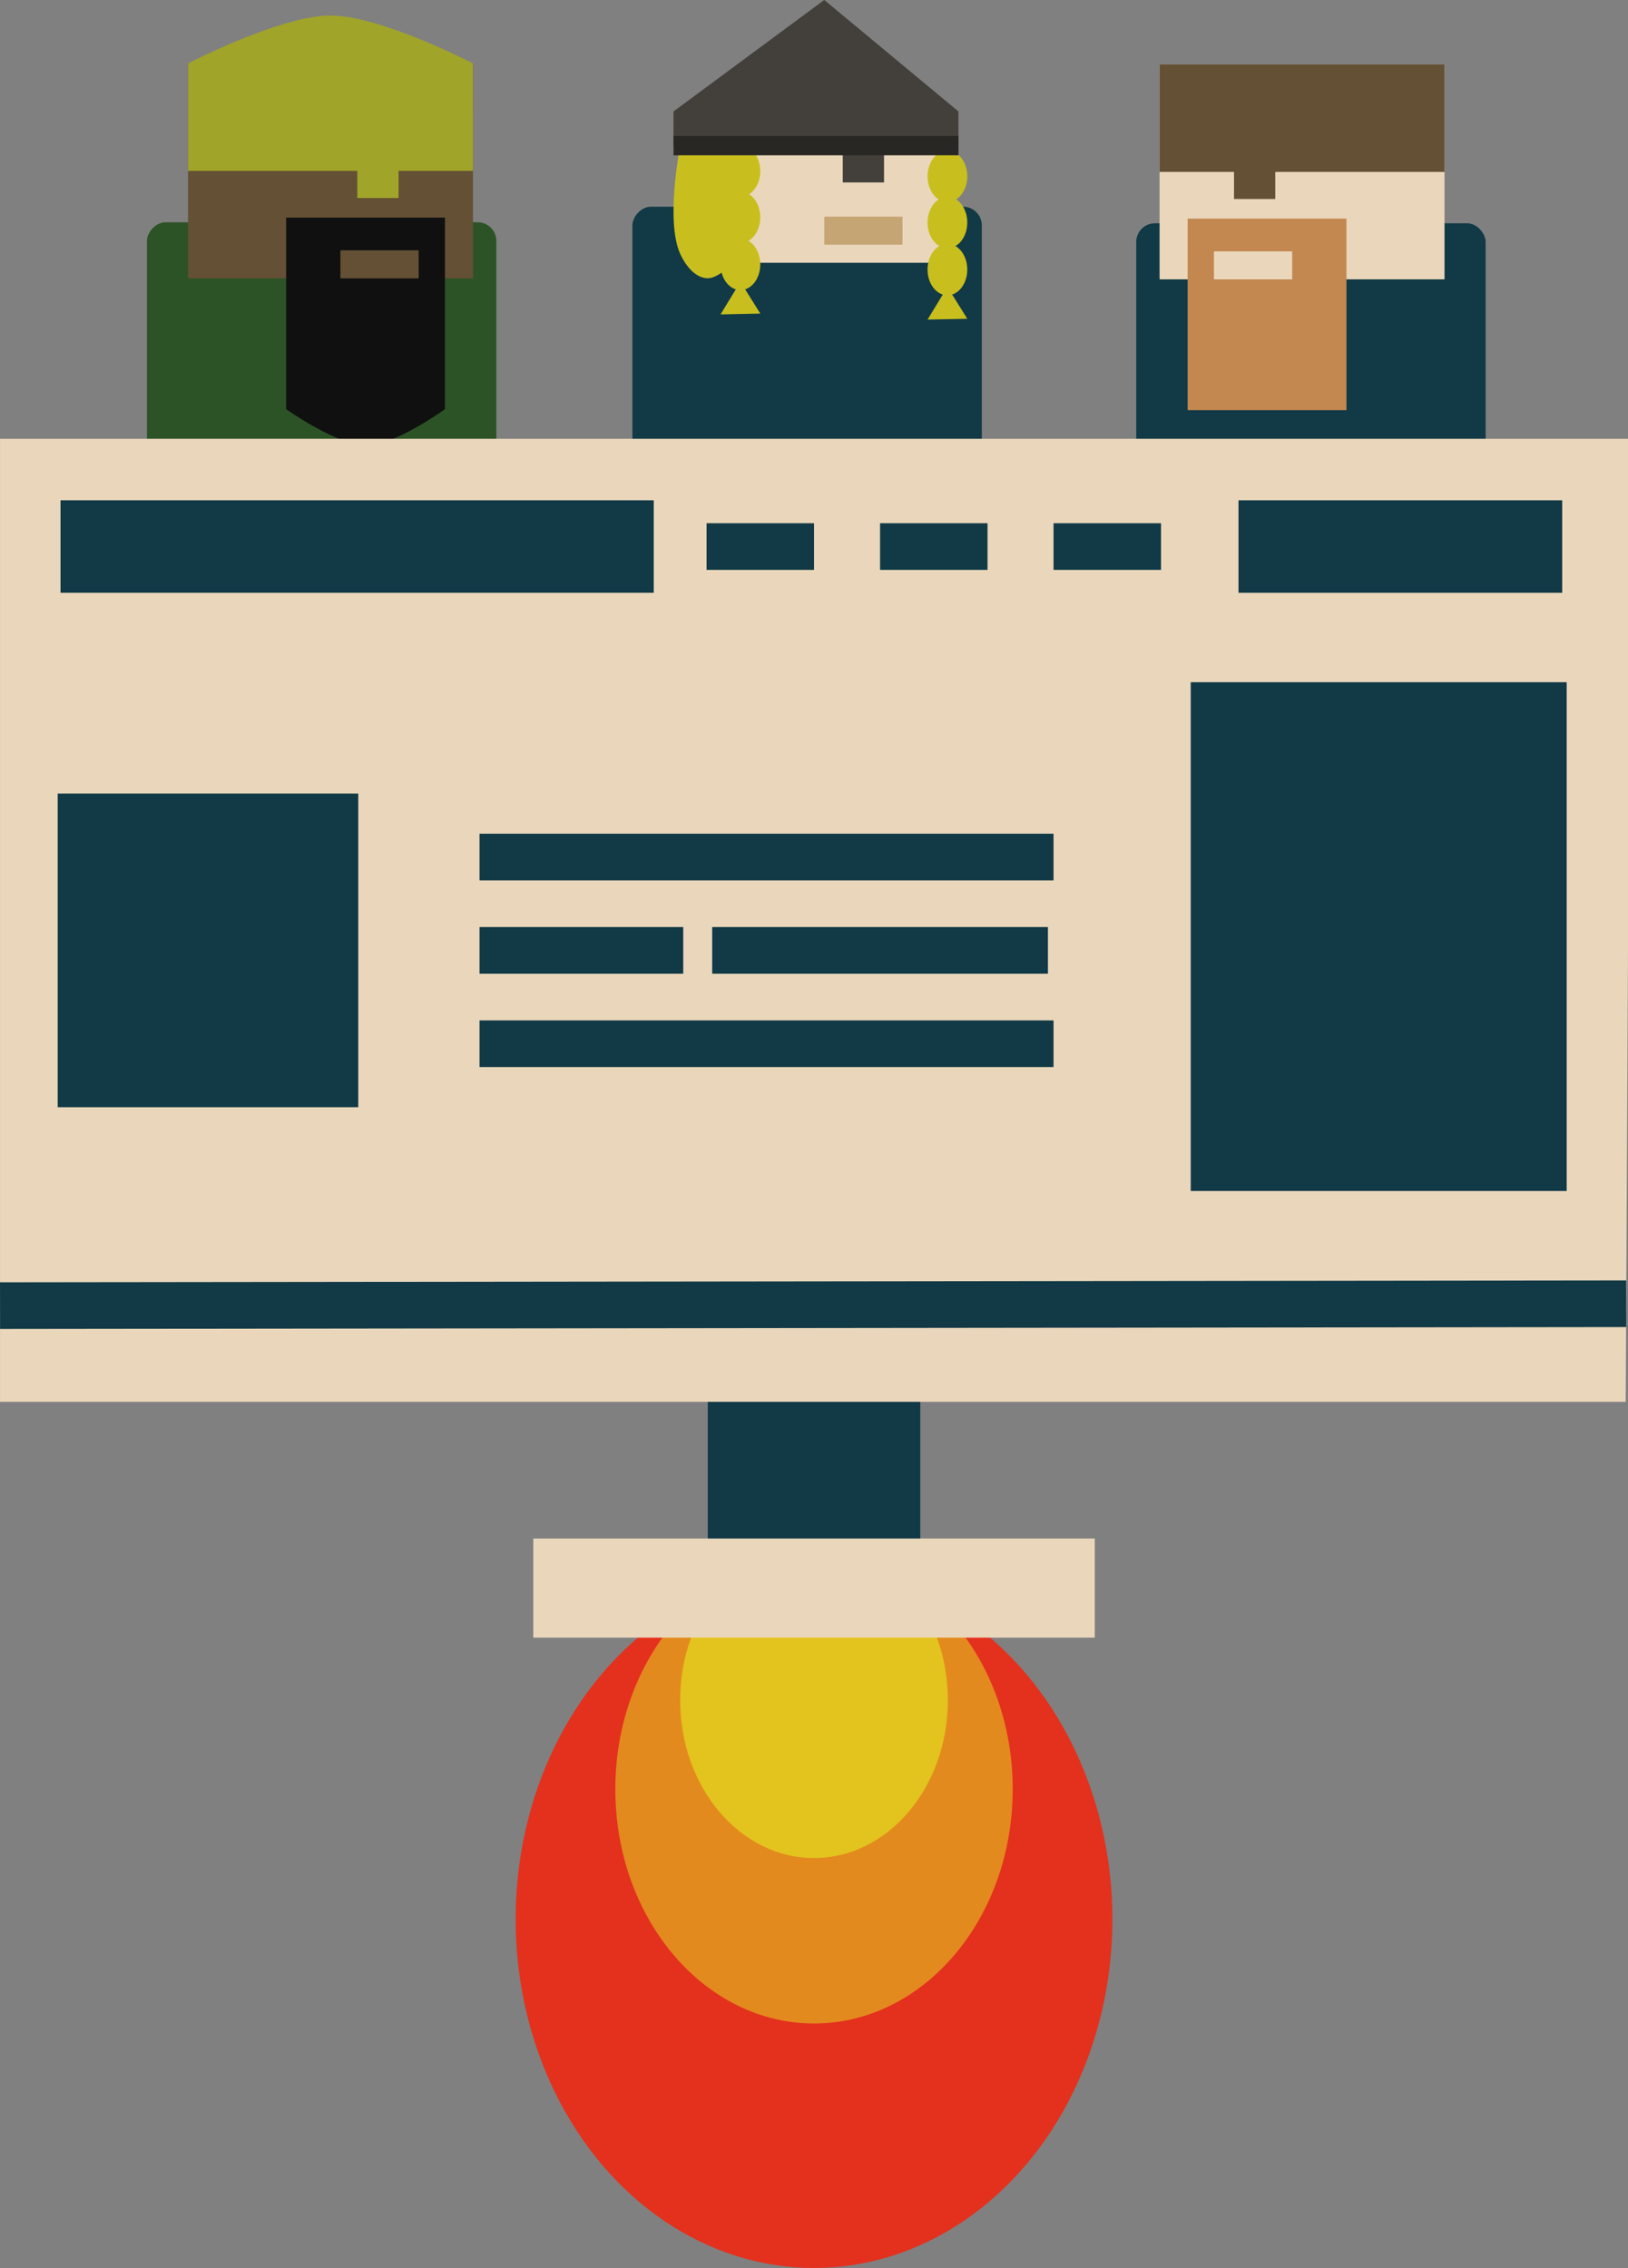 <svg xmlns="http://www.w3.org/2000/svg" xmlns:svg="http://www.w3.org/2000/svg" width="87.24mm" height="121.507mm" viewBox="0 0 87.24 121.507" id="svg1" xml:space="preserve"><rect x="0" y="0" width="87.24" height="121.507" fill="#808080" stroke="none"/><defs id="defs1"></defs><g id="layer4" transform="translate(-356.965,-119.236)"><g id="g46-3-8" transform="translate(242.276,-13.212)"><rect style="fill:#2c5326;fill-opacity:1;stroke-width:1.094;stroke-miterlimit:1.5;paint-order:markers stroke fill" id="rect20-9-9" width="18.723" height="14.768" x="-141.287" y="144.357" ry="1" rx="1" transform="scale(-1,1)"></rect><rect style="fill:#645034;fill-opacity:1;stroke-width:1.2;stroke-miterlimit:1.5" id="rect21-3-1" width="15.269" height="11.514" x="-140.036" y="135.846" transform="scale(-1,1)"></rect><path id="rect22-4-6" style="fill:#101010;stroke-width:1.2;stroke-miterlimit:1.5" d="m -138.534,144.106 h 8.511 v 10.263 c 0,0 -2.733,1.947 -4.308,1.94 -1.543,-0.007 -4.203,-1.94 -4.203,-1.94 z" transform="scale(-1,1)"></path><path id="rect25-7-5" style="fill:#a0a429;fill-opacity:1;stroke-width:1.2;stroke-miterlimit:1.5" transform="scale(-1,1)" d="m -140.036,135.846 c 0,0 4.95,-2.566 7.634,-2.566 2.685,0 7.634,2.566 7.634,2.566 v 5.757 h -15.269 z"></path><rect style="fill:#a0a429;fill-opacity:1;stroke-width:1.697;stroke-miterlimit:1.5" id="rect26-6-2" width="2.212" height="2.905" x="-136.048" y="140.151" transform="scale(-1,1)"></rect><rect style="fill:#645034;fill-opacity:1;stroke-width:0.849;stroke-miterlimit:1.5" id="rect27-3-8" width="4.193" height="1.502" x="-137.123" y="145.859" transform="scale(-1,1)"></rect></g><g id="g46-0-5" transform="translate(268.29,-14.046)"><rect style="fill:#113946;fill-opacity:1;stroke-width:1.094;stroke-miterlimit:1.5;paint-order:markers stroke fill" id="rect20-3-7" width="18.723" height="14.768" x="-141.287" y="144.357" ry="1" rx="1" transform="scale(-1,1)"></rect><rect style="fill:#ead7bb;fill-opacity:1;stroke-width:0.831;stroke-miterlimit:1.5" id="rect21-38-0" width="14.033" height="6.007" x="-139.444" y="141.353" transform="scale(-1,1)"></rect><ellipse style="fill:#c8bf1e;fill-opacity:1;stroke:none;stroke-width:0.89;stroke-linecap:round;stroke-linejoin:round;stroke-miterlimit:1.5;stroke-opacity:1;paint-order:markers stroke fill" id="path48-7-7" cx="139.444" cy="142.73" rx="1.065" ry="1.377"></ellipse><ellipse style="fill:#c8bf1e;fill-opacity:1;stroke:none;stroke-width:0.89;stroke-linecap:round;stroke-linejoin:round;stroke-miterlimit:1.5;stroke-opacity:1;paint-order:markers stroke fill" id="path48-2-6-8" cx="139.444" cy="145.205" rx="1.065" ry="1.377"></ellipse><ellipse style="fill:#c8bf1e;fill-opacity:1;stroke:none;stroke-width:0.89;stroke-linecap:round;stroke-linejoin:round;stroke-miterlimit:1.5;stroke-opacity:1;paint-order:markers stroke fill" id="path48-5-7-9" cx="139.444" cy="147.724" rx="1.065" ry="1.377"></ellipse><path style="fill:#c8bf1e;fill-opacity:1;stroke:none;stroke-width:0.89;stroke-linecap:round;stroke-linejoin:round;stroke-miterlimit:1.5;stroke-opacity:1;paint-order:markers stroke fill" d="m 139.444,148.656 -1.065,1.748 2.13,-0.044 z" id="path49-1-3"></path><rect style="fill:#433f3a;fill-opacity:1;stroke-width:1.697;stroke-miterlimit:1.5" id="rect26-0-6" width="2.212" height="2.905" x="-136.048" y="140.151" transform="scale(-1,1)"></rect><rect style="fill:#c6a574;fill-opacity:1;stroke-width:0.849;stroke-miterlimit:1.5" id="rect27-7-3" width="4.193" height="1.502" x="-137.038" y="144.889" transform="scale(-1,1)"></rect></g><ellipse style="fill:#c8bf1e;fill-opacity:1;stroke:none;stroke-width:0.89;stroke-linecap:round;stroke-linejoin:round;stroke-miterlimit:1.5;stroke-opacity:1;paint-order:markers stroke fill" id="path48-6" cx="396.642" cy="128.406" rx="1.065" ry="1.377"></ellipse><ellipse style="fill:#c8bf1e;fill-opacity:1;stroke:none;stroke-width:0.89;stroke-linecap:round;stroke-linejoin:round;stroke-miterlimit:1.5;stroke-opacity:1;paint-order:markers stroke fill" id="path48-2-67" cx="396.642" cy="130.881" rx="1.065" ry="1.377"></ellipse><ellipse style="fill:#c8bf1e;fill-opacity:1;stroke:none;stroke-width:0.89;stroke-linecap:round;stroke-linejoin:round;stroke-miterlimit:1.5;stroke-opacity:1;paint-order:markers stroke fill" id="path48-5-6" cx="396.642" cy="133.4" rx="1.065" ry="1.377"></ellipse><path style="fill:#c8bf1e;fill-opacity:1;stroke:none;stroke-width:0.89;stroke-linecap:round;stroke-linejoin:round;stroke-miterlimit:1.5;stroke-opacity:1;paint-order:markers stroke fill" d="m 396.642,134.332 -1.065,1.748 2.13,-0.044 z" id="path49-9"></path><path style="fill:#433f3a;fill-opacity:1;stroke:none;stroke-width:0.89;stroke-linecap:round;stroke-linejoin:round;stroke-miterlimit:1.5;stroke-opacity:1;paint-order:markers stroke fill" d="m 393.056,125.207 8.078,-5.972 7.191,5.972 v 1.842 h -15.269 z" id="path50-3"></path><path id="rect50-5" style="fill:#c8bf1e;stroke-width:0.732;stroke-linecap:round;stroke-linejoin:round;stroke-miterlimit:1.5;paint-order:markers stroke fill" d="m 393.423,127.029 h 3.219 v 5.826 c 0,0 -1.026,1.326 -1.785,1.288 -0.672,-0.033 -1.175,-0.725 -1.434,-1.288 -0.824,-1.792 0,-5.826 0,-5.826 z"></path><rect style="fill:#292723;fill-opacity:1;stroke:none;stroke-width:0.89;stroke-linecap:round;stroke-linejoin:round;stroke-miterlimit:1.5;stroke-opacity:1;paint-order:markers stroke fill" id="rect49-6" width="15.269" height="1.037" x="393.057" y="126.52"></rect></g><g id="layer1" transform="translate(-356.965,-119.236)"><ellipse style="fill:#e3311e;fill-opacity:1;stroke:#e3311e;stroke-width:1.89;stroke-linecap:round;stroke-linejoin:round;stroke-miterlimit:1.5;stroke-dasharray:none;stroke-opacity:1;paint-order:markers stroke fill" id="path54" cx="400.586" cy="222.058" rx="15.045" ry="17.74"></ellipse><ellipse style="fill:#e38a1e;fill-opacity:1;stroke:none;stroke-width:1.338;stroke-linecap:round;stroke-linejoin:round;stroke-miterlimit:1.5;stroke-dasharray:none;stroke-opacity:1;paint-order:markers stroke fill" id="path54-3" cx="400.586" cy="215.089" rx="10.647" ry="12.555"></ellipse><ellipse style="fill:#e3c31e;fill-opacity:1;stroke:none;stroke-width:0.901;stroke-linecap:round;stroke-linejoin:round;stroke-miterlimit:1.5;stroke-dasharray:none;stroke-opacity:1;paint-order:markers stroke fill" id="path54-3-6" cx="400.586" cy="210.323" rx="7.173" ry="8.458"></ellipse><g id="g21-1-8" transform="translate(330.498,130.245)" style="display:inline"><path style="fill:#113946;fill-opacity:1;stroke:none;stroke-width:3.338;stroke-miterlimit:1.5;stroke-dasharray:none;stroke-opacity:1" d="M 64.395,61.478 V 74.611 H 75.782 V 61.478 Z" id="path12-6-0"></path><rect style="fill:#113946;fill-opacity:1;stroke-width:1.094;stroke-miterlimit:1.5;paint-order:markers stroke fill" id="rect3-5-8" width="18.723" height="14.768" x="87.355" y="0.954" ry="1" rx="1"></rect><rect style="fill:#ead7bb;fill-opacity:1;stroke-width:1.2;stroke-miterlimit:1.5" id="rect2-5-8" width="15.269" height="11.514" x="88.606" y="-7.557"></rect><rect style="fill:#c38750;fill-opacity:1;stroke-width:1.2;stroke-miterlimit:1.5" id="rect1-9-7" width="8.511" height="10.263" x="90.108" y="0.704"></rect><rect style="fill:#645034;fill-opacity:1;stroke-width:1.2;stroke-miterlimit:1.5" id="rect4-3-1" width="15.269" height="5.757" x="88.606" y="-7.557"></rect><rect style="fill:#645034;fill-opacity:1;stroke-width:1.697;stroke-miterlimit:1.5" id="rect5-12-5" width="2.212" height="2.905" x="92.594" y="-3.252"></rect><rect style="fill:#ead7bb;fill-opacity:1;stroke-width:0.849;stroke-miterlimit:1.5" id="rect6-5-5" width="4.193" height="1.502" x="91.519" y="2.456"></rect><path id="path13-3-6" style="fill:#ead7bb;fill-opacity:1;stroke:none;stroke-width:2.369;stroke-linecap:butt;stroke-linejoin:round;stroke-miterlimit:1.5;stroke-dasharray:none;stroke-opacity:1" d="m 26.469,12.499 v 51.596 h 87.115 l 0.124,-24.54 V 31.17 12.499 H 59.324 41.802 Z"></path><path style="fill:#ffffff;fill-opacity:1;stroke:#113946;stroke-width:2.5;stroke-miterlimit:1.5;stroke-dasharray:none;stroke-opacity:1" d="m 64.33,18.273 h 5.759" id="path9-5-8"></path><path style="fill:#ffffff;fill-opacity:1;stroke:#113946;stroke-width:2.5;stroke-miterlimit:1.5;stroke-dasharray:none;stroke-opacity:1" d="M 52.164,34.907 H 82.923" id="path9-0-5-5"></path><path style="fill:#ffffff;fill-opacity:1;stroke:#113946;stroke-width:2.5;stroke-miterlimit:1.5;stroke-dasharray:none;stroke-opacity:1" d="M 52.164,39.908 H 63.08" id="path9-0-2-1-5"></path><path style="fill:#ffffff;fill-opacity:1;stroke:#113946;stroke-width:2.5;stroke-miterlimit:1.5;stroke-dasharray:none;stroke-opacity:1" d="M 64.631,39.908 H 82.623" id="path9-0-2-9-9-4"></path><path style="fill:#ffffff;fill-opacity:1;stroke:#113946;stroke-width:2.5;stroke-miterlimit:1.5;stroke-dasharray:none;stroke-opacity:1" d="M 52.164,44.909 H 82.923" id="path9-0-3-2-8"></path><path style="fill:#ffffff;fill-opacity:1;stroke:#113946;stroke-width:2.5;stroke-miterlimit:1.5;stroke-dasharray:none;stroke-opacity:1" d="m 73.627,18.273 h 5.759" id="path9-6-5-6"></path><path style="fill:#ffffff;fill-opacity:1;stroke:#113946;stroke-width:2.5;stroke-miterlimit:1.5;stroke-dasharray:none;stroke-opacity:1" d="m 82.923,18.273 h 5.759" id="path9-62-7-8"></path><path style="fill:#ffffff;fill-opacity:1;stroke:#113946;stroke-width:2.5;stroke-miterlimit:1.5;stroke-dasharray:none;stroke-opacity:1" d="M 26.469,58.94 113.61,58.839" id="path10-2-6"></path><rect style="fill:#113946;fill-opacity:1;stroke:none;stroke-width:2.5;stroke-miterlimit:1.5;stroke-dasharray:none;stroke-opacity:1" id="rect10-3-6" width="17.346" height="4.956" x="92.835" y="15.795"></rect><rect style="fill:#ead7bb;fill-opacity:1;stroke:none;stroke-width:2.5;stroke-miterlimit:1.5;stroke-dasharray:none;stroke-opacity:1" id="rect11-1-2" width="30.089" height="5.31" x="55.044" y="71.418"></rect><rect style="fill:#113946;fill-opacity:1;stroke:none;stroke-width:5.862;stroke-linecap:butt;stroke-linejoin:round;stroke-miterlimit:1.5;stroke-dasharray:none;stroke-opacity:1;paint-order:markers stroke fill" id="rect14-2-4" width="16.107" height="16.805" x="29.558" y="31.505"></rect></g><rect style="fill:#113946;fill-opacity:1;stroke:none;stroke-width:0.929;stroke-linecap:round;stroke-linejoin:round;stroke-miterlimit:1.5;stroke-opacity:1;paint-order:markers stroke fill" id="rect47-4" width="31.789" height="4.956" x="360.208" y="146.039"></rect><rect style="fill:#113946;fill-opacity:1;stroke:none;stroke-width:0.89;stroke-linecap:round;stroke-linejoin:round;stroke-miterlimit:1.5;stroke-opacity:1;paint-order:markers stroke fill" id="rect48-4" width="20.146" height="27.257" x="420.773" y="155.786"></rect></g></svg>